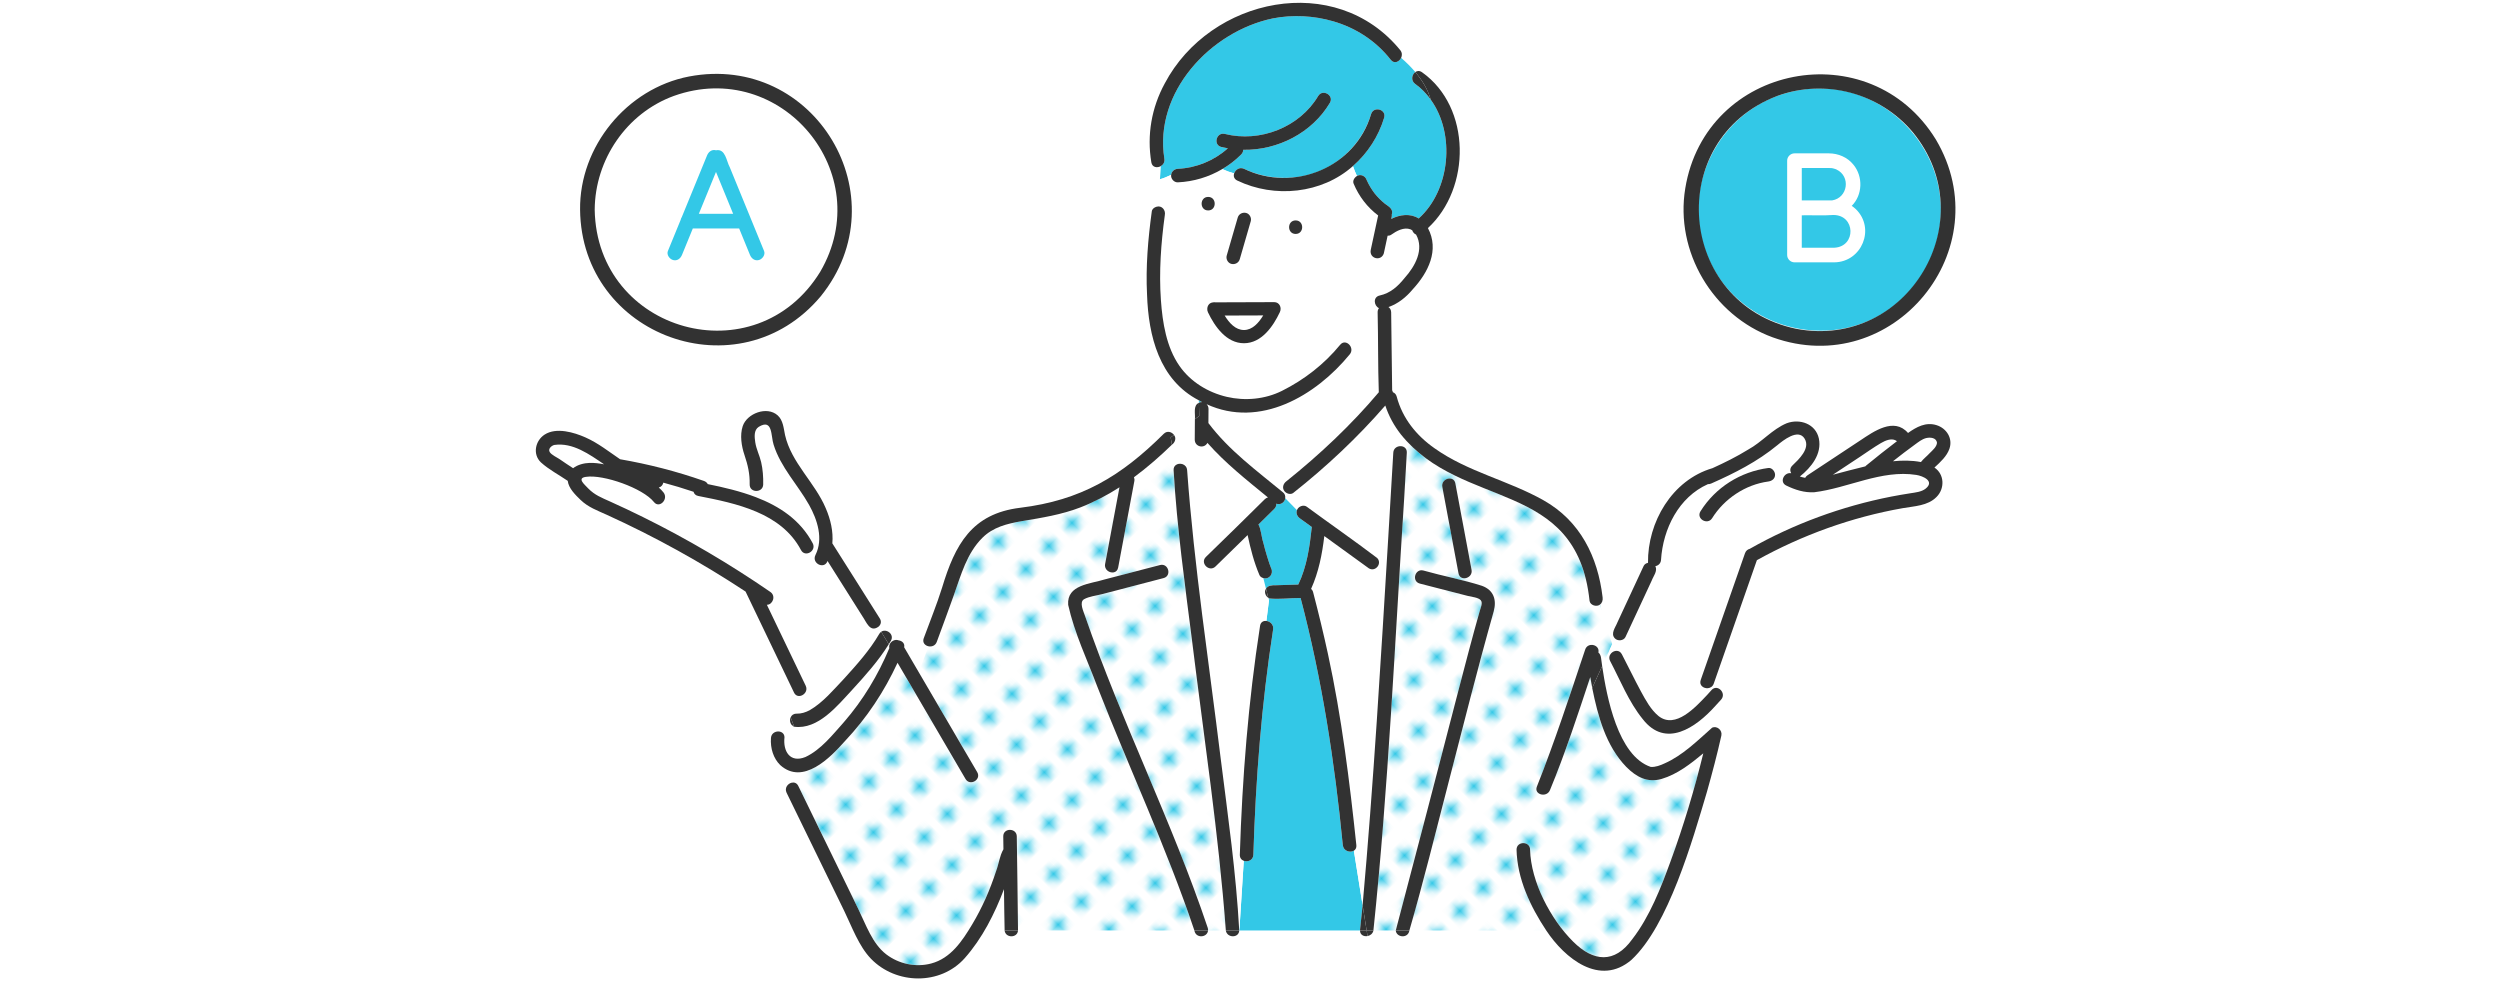 <?xml version="1.0" encoding="UTF-8"?><svg id="a" xmlns="http://www.w3.org/2000/svg" width="400" height="157" xmlns:xlink="http://www.w3.org/1999/xlink" viewBox="0 0 400 157"><defs><style>.c{fill:#fff;}.d{fill:none;}.e{fill:url(#b);}.f{fill:#33c8e7;}.g{fill:#323232;}.h{fill:#2e2e2e;}</style><pattern id="b" x="0" y="0" width="4.978" height="5.185" patternTransform="translate(3470.123 -9301.479) rotate(-45) scale(1.045)" patternUnits="userSpaceOnUse" viewBox="0 0 4.978 5.185"><rect class="d" x="0" width="4.978" height="5.185"/><rect class="c" x="0" y="-0" width="4.978" height="5.185"/><circle class="f" cx="2.489" cy="2.592" r="1.058"/></pattern></defs><rect class="d" width="400" height="157"/><path class="c" d="M298.547,74.518c1.631-1.342,3.288-2.652,4.97-3.929-.761-.585-1.811-.139-2.568.305-1.17.687-2.283,1.489-3.415,2.236-1.428.943-2.855,1.887-4.283,2.83,1.731-.458,3.461-.923,5.203-1.342.03-.034.057-.07.093-.1Z"/><path class="f" d="M216.616,136.109c-.6.364-1.666.065-1.767-.883-1.301-13.335-3.338-26.578-6.751-39.545-1.664-.02-3.379.252-5.021.067l-.044.346.395,1.581-.395-1.581-.411,3.258c.591.067,1.195.587,1.076,1.351-1.852,11.951-2.786,23.975-3.16,36.058-.027.881-.904,1.203-1.534.969l-.705,11.145h19.306c.122-1.344.29-2.688.412-4.034l-1.4-8.733Z"/><path class="f" d="M202.923,95.652l.11.441.044-.346c-.056-.024-.103-.062-.154-.095Z"/><path class="c" d="M205.631,79.702l1.881,1.924c.195-.584,1.03-.937,1.559-.559,3.739,2.752,7.567,5.401,11.262,8.205l1.795-3.391c.27-4.485.545-8.97.798-13.456.036-.636.51-.978,1.006-1.031l.178-1.926c-1.047-1.351-1.898-2.866-2.463-4.587-4.441,5.117-9.421,9.787-14.731,13.988-.42.321-1.077.117-1.391-.266l-.234.187c.284.209.385.569.34.912Z"/><path class="c" d="M269.807,116.702c-6.828,3.402-9.626-6.499-12.183-10.936-.252-.478-.123-.934.165-1.242l-.277-.476-1.165,2.537c.735,4.903,2.497,14.329,7.78,16.124.746.048,1.529-.25,2.202-.563,2.905-1.277,5.292-3.664,7.623-5.726l.502-3.47c-1.362,1.46-2.873,2.879-4.647,3.753Z"/><path class="c" d="M198.373,136.762c.381-12.279,1.356-24.489,3.238-36.633.094-.604.548-.829,1.011-.776l.411-3.258-.11-.441c-.464-.29-.691-.991-.366-1.463l-.424-1.696c-.275-.072-.52-.237-.627-.489-.87-2.039-1.426-4.222-1.891-6.394-1.712,1.676-3.423,3.353-5.14,5.025-.999.973-2.531-.557-1.531-1.531,3.145-3.069,6.304-6.124,9.416-9.228.16-.16.334-.248.51-.288-3.377-2.768-6.798-5.457-9.681-8.726-.536.98-2.013.63-2.032-.501.008-1.098.016-2.195.024-3.293l-3.344,2.519c.387.465.218,1.169-.327,1.56l.579,3.292c.586-.498,1.791-.229,1.851.798,1.79,24.644,6.605,48.994,8.335,73.637h.022l.705-11.145c-.365-.136-.647-.458-.631-.969Z"/><path class="e" d="M194.823,135.105c-1.241-10.85-2.708-21.674-4.083-32.508-1.153-9.087-2.43-18.209-2.964-27.359-.021-.36.109-.625.313-.798l-.579-3.292c-1.91,1.86-3.929,3.626-6.076,5.212.074.183.104.394.06.629-.864,4.61-1.727,9.22-2.591,13.831-.167.893-1.11.952-1.677.51l-.449,1.371c2.939-.774,5.883-1.527,8.823-2.295,1.351-.353,1.922,1.736.575,2.087-3.287.859-6.575,1.718-9.862,2.577-.897.234-2.034.347-2.852.798-.847.467-.094,1.963.156,2.728,4.823,13.816,11.015,27.111,16.311,40.746,1.169,3.139,2.636,6.264,3.358,9.533h2.845c-.296-4.599-.776-9.192-1.31-13.77Z"/><path class="c" d="M135.061,108.576c2.014-2.219,4.1-4.537,5.61-7.141.09-.155.2-.271.321-.355l-.473-.78c-1.36.938-1.895-.807-2.549-1.72-1.855-2.94-3.711-5.88-5.567-8.821-.501,1.421-2.591.394-1.935-.949,1.306-2.596.311-5.645-1.015-8.024-1.829-3.244-4.547-6.012-5.676-9.634-.457-1.366-.1-4.246-2.388-2.852-.799.523-.674,1.638-.548,2.476.167,1.112.695,2.093.944,3.178.267,1.161.35,2.367.326,3.556-.014.712-.586,1.058-1.138,1.042l-.044.992c3.76,1.438,7.119,3.629,9.102,7.377.652,1.232-1.217,2.325-1.869,1.093-3.171-5.994-10.363-7.471-16.445-8.659-.434-.085-.67-.353-.749-.67-1.598-.536-3.21-1.024-4.836-1.462-.079.361-.321.678-.727.783.277.242.533.502.757.788.851,1.084-.671,2.626-1.531,1.531-1.775-2.226-8.079-4.445-10.875-4.029-1.568.205-.111,1.316.357,1.851,1.032,1.064,2.151,1.488,3.497,2.094,1.762.795,3.509,1.62,5.242,2.476,7.08,3.5,13.897,7.515,20.403,11.992.959.66.346,2.083-.556,2.054,2.071,4.318,4.143,8.636,6.214,12.954.352.735-.147,1.412-.74,1.596l1.375,2.323c2.176-1.271,3.796-3.257,5.512-5.058Z"/><path class="f" d="M256.229,97.635l-.239-.903c-.013.009-.027.017-.041.025l.28.878Z"/><path class="e" d="M242.649,135.944c.003-1.395,2.168-1.393,2.165,0,.129,5.16,3.285,11.131,6.904,14.733,3.252,3.2,6.605,3.536,9.429-.386,2.831-3.661,4.587-8.231,6.164-12.535,2.059-5.618,3.791-11.396,5.217-17.222-1.994,1.655-4.16,3.356-6.685,4.099-2.266.649-4.031-.319-5.629-1.918-3.281-3.384-4.555-8.153-5.463-12.653l-.456.993.456-.993c-.11-.577-.212-1.155-.306-1.734-2.017,6.073-4.008,12.192-6.455,18.1-.526,1.271-2.62.71-2.087-.576,2.858-7.202,5.267-14.577,7.726-21.922.423-1.281,2.399-.779,2.112.465.581.528.439,1.475.606,2.191l1.165-2.537-.218-.376.218.376.448-.976-1.732-5.437.835,3.154-.835-3.154-.28-.878c-.524.393-1.516.072-1.62-.617-2.06-19.626-20.411-14.437-30.218-26.672l-.178,1.926c.586-.063,1.201.277,1.159,1.031-.139,2.464-.283,4.927-.428,7.391-1.498,23.024-2.511,46.11-4.917,69.06h3.574c3.385-12.809,6.735-25.675,10.056-38.516,1.106-4.223,2.203-8.449,3.394-12.649.138-.484.514-1.261.136-1.685-.398-.446-1.489-.53-2.028-.67-2.57-.668-5.146-1.314-7.715-1.985-1.349-.352-.774-2.44.575-2.087,3.105.884,6.317,1.464,9.384,2.451,1.859.681,2.367,2.235,1.873,4.067-4.793,16.945-8.702,34.131-13.498,51.075h21.901c-2.536-3.822-4.651-8.269-4.752-12.932ZM233.362,91.746c-.864-4.61-1.727-9.221-2.591-13.831-.255-1.364,1.831-1.943,2.087-.576.864,4.61,1.727,9.22,2.591,13.831.255,1.364-1.831,1.943-2.087.576Z"/><path class="f" d="M188.454,27.011c2.958-.136,5.802-1.31,8.004-3.275-.352-.062-.703-.131-1.051-.218-1.352-.341-.776-2.428.575-2.087,5.604,1.414,11.956-1.06,14.926-6.065.711-1.198,2.582-.108,1.869,1.093-2.859,4.818-8.363,7.604-13.873,7.512.004.249-.084.506-.309.735-.905.921-1.931,1.7-3.031,2.348.612.286,1.241.515,1.899.692.192-.584.865-1.07,1.592-.727,4,1.886,8.912,1.958,12.896-.021,3.554-1.765,6.281-4.935,7.424-8.74.4-1.333,2.489-.762,2.087.575-.897,2.987-2.654,5.688-4.992,7.732.181.544.396,1.078.642,1.597.583-.379,1.373.013,1.556.649-.045-.108-.055-.132-.049-.119.324.772.797,1.561,1.316,2.246.498.623,1.068,1.19,1.69,1.689.598.415,1.345.85,1.06,1.691.031.242-.044.477-.091.712,1.366-.699,3.053-.934,4.397-.075,5.044-4.521,5.905-13.513,1.924-19.017.065.229.122.461.169.697-.047-.235-.104-.467-.169-.697-.689-.953-1.506-1.813-2.489-2.514-.736-.525-.526-1.504.023-1.896-.69-.817-1.462-1.577-2.269-2.275-.302.642-1.114,1.013-1.659.315-2.339-2.995-5.556-5.098-9.198-6.159-3.119-.908-6.478-1.088-9.67-.466-9.991,2.091-19.054,11.826-17.354,22.453.09.541-.185.955-.562,1.177-.033.703-.087,1.407-.149,2.11.587-.148,1.17-.421,1.795-.703.058-.546.524-.946,1.071-.971Z"/><path class="c" d="M185.617,33.065c.615.177.835.748.756,1.331-.613,4.502-.951,9.086-.628,13.626.256,3.589.869,7.512,2.97,10.527,3.544,5.057,10.926,6.736,16.401,3.987,3.588-1.794,6.772-4.275,9.314-7.378.884-1.079,2.407.462,1.531,1.531-5.432,6.637-14.38,11.907-22.907,7.98.188.201.307.469.305.743-.006.759-.011,1.518-.017,2.277,3.294,4.387,7.758,7.639,11.949,11.101l.234-.187c-.437-.533-.213-1.228.299-1.603,5.319-4.26,10.39-9.027,14.784-14.242-.148-4.258-.083-8.528-.187-12.79-.005-.279.079-.499.214-.666-.823-.376-.99-1.785.111-2.022,1.742-.375,2.931-1.483,4.019-2.837,1.656-1.847,3.128-4.528,1.806-6.914-.282-.11-.507-.373-.616-.689-.093-.051-.187-.107-.283-.152-1.052-.395-2.231.263-3.091.874-.168.118-.365.16-.562.15-.202.941-.405,1.882-.607,2.824-.43,1.345-2.386.848-2.087-.576.393-1.83.787-3.66,1.18-5.49-1.745-1.315-3.073-3.054-3.922-5.083-.198-.474.124-.982.531-1.225-.246-.519-.461-1.052-.642-1.597-4.995,4.451-12.548,5.186-18.508,2.322-.529-.249-.638-.721-.5-1.143-.657-.177-1.287-.406-1.899-.692-2.148,1.267-4.597,2.007-7.111,2.122-.62.03-1.156-.593-1.071-1.194-.625.281-1.208.555-1.795.703-.129,1.463-.309,2.925-.524,4.388.189-.048.385-.056.553-.008ZM207.302,35.266c1.395,0,1.393,2.165,0,2.165-1.395,0-1.393-2.165,0-2.165ZM196.274,40.896c.587-2.024,1.174-4.049,1.761-6.073.169-.582.753-.888,1.331-.756.565.129.914.788.756,1.332-.075.257-.149.514-.223.771-.512,1.767-1.025,3.535-1.537,5.302-.433,1.352-2.422.815-2.087-.576ZM196.882,49.932c1.17.286,2.265.867,3.239,1.566.492.354.684.922.388,1.481-.256.484-1.02.72-1.481.388-.569-.41-1.172-.776-1.814-1.059-.474-.176-.949-.327-1.456-.392-.437-.046-.859-.049-1.3.01-.264.045-.525.103-.782.177-.583.167-1.152-.203-1.331-.756-.43-1.982,3.365-1.707,4.539-1.415ZM193.307,31.507c1.395,0,1.393,2.165,0,2.165-1.395,0-1.393-2.165,0-2.165Z"/><path class="e" d="M175.568,109.852c-1.631-4.312-3.662-8.572-4.662-13.078-.249-3.243,3.602-3.343,5.872-4.073l.449-1.371c-.302-.236-.499-.612-.41-1.085.767-4.092,1.533-8.184,2.3-12.276-1.985,1.275-4.075,2.379-6.295,3.232-2.999,1.153-6.113,1.641-9.263,2.173-2.453.415-4.656.966-6.382,2.68-2.477,2.458-3.425,5.953-4.552,9.141-.887,2.511-1.827,5.005-2.741,7.507-.225.616-.812.81-1.317.707l-1.573,4.136c3.121,5.334,6.242,10.667,9.362,16.001.706,1.206-1.166,2.294-1.869,1.093-3.627-6.198-7.253-12.396-10.879-18.594-2.121,4.588-4.883,8.782-8.379,12.489-2.423,2.756-6.753,7.146-10.392,3.882.755.854,1.331,1.803,1.828,2.812.398-.094.825.035,1.062.522,1.319,2.704,2.637,5.408,3.955,8.112,1.875,3.846,3.751,7.693,5.626,11.539,1.201,2.463,2.263,5.577,4.481,7.283,2.015,1.55,4.737,2.127,7.197,1.474,3.154-.837,4.976-3.606,6.566-6.258,1.602-2.673,2.854-5.54,3.816-8.502.447-1.151.557-2.446,1.182-3.517-.009-.686-.019-1.372-.028-2.058-.019-1.396,2.145-1.392,2.165,0,.059,5.017.159,10.035.197,15.051h28.218c-4.459-13.271-10.442-25.987-15.534-39.024Z"/><path class="c" d="M126.614,121.128c.714.402,1.518.295,2.247-.001l-1.799-4.849c-.11-.042-.201-.104-.283-.175-.506.587-.911,1.195-1.262,1.863-.064,1.114-.006,2.542,1.098,3.163Z"/><path class="c" d="M142.3,103.239l-.097-.161c-1.632,2.646-3.789,5.042-5.874,7.318-2.352,2.528-5.43,6.387-9.266,5.881l1.799,4.849c2.499-1.167,4.361-3.576,6.166-5.59,3.063-3.518,5.466-7.535,7.266-11.831-.043-.165-.03-.32.007-.467Z"/><path class="f" d="M192.334,64.334c-.177-.088-.349-.187-.522-.282l.011.392c.154-.07.334-.125.512-.111Z"/><path class="c" d="M306.6,75.987c-5.567-.87-10.924,2.119-16.325,2.775-1.589.091-3.071-.39-4.483-1.078-1.153-.562-.315-2.182.798-1.964-.21-.37-.216-.843.185-1.228,1.007-.969,2.933-2.731,1.957-4.315-1.028-1.669-3.455.311-4.361,1.057-3.188,2.625-6.828,4.473-10.587,6.134-.177.079-.351.105-.516.098-4.653,2.068-7.193,7.133-7.503,12.109-.037.589-.45.926-.905,1.015.39.792-.334,1.601-.599,2.333-1.395,3-2.79,5.999-4.185,8.999-.293.616-1.247.696-1.69.225l-.874,1.903.277.476c.454-.487,1.306-.605,1.704.15,1.045,1.983,2.001,4.012,3.072,5.981.755,1.387,1.57,2.905,2.814,3.922,2.714,2.127,5.936-1.465,7.763-3.386l.13-1.08c-.7.071-1.456-.462-1.161-1.308.294-.842.589-1.685.883-2.527,2.068-5.919,4.137-11.837,6.205-17.756.14-.402.435-.625.761-.706,7.022-3.987,14.718-6.802,22.641-8.359,1.011-.197,2.026-.368,3.044-.529.809-.128,1.808-.218,2.468-.754,1.474-1.197-.442-2.016-1.514-2.185ZM282.929,77.04c-3.659.491-7.038,2.747-8.984,5.862-.737,1.18-2.61.092-1.869-1.093,2.392-3.829,6.397-6.336,10.853-6.934.584-.078,1.082.558,1.082,1.082,0,.641-.503,1.005-1.082,1.082Z"/><path class="c" d="M220.496,90.545c-.275.47-1.007.732-1.481.388-2.376-1.722-4.752-3.443-7.128-5.165-.344,2.915-.902,5.759-2.113,8.452.145.124.261.298.323.533.861,3.293,1.664,6.601,2.384,9.928,2.184,10.081,3.45,20.296,4.533,30.545.045.428-.13.721-.398.883l1.4,8.733c1.762-19.623,2.92-39.296,4.113-58.96l-1.795,3.391c.311.347.425.824.162,1.272Z"/><path class="f" d="M203.485,93.66c1.413-.044,2.826-.088,4.239-.132,1.38-2.888,1.825-6.054,2.163-9.208-.636-.461-1.272-.922-1.908-1.383-.426-.308-.654-.815-.467-1.31l-1.881-1.924c-.052.702-.815,1.147-1.429.881.03.276-.054.569-.311.825-.843.84-1.691,1.675-2.541,2.507.433.814.47,1.99.773,2.897.286,1.218.956,3.421,1.252,4.1.438.833-.287,1.864-1.242,1.582l.424,1.696c.197-.31.556-.518.928-.53Z"/><path class="c" d="M309.563,70.254c-1.03-.649-2.31.19-3.149.858-1.203.866-2.376,1.772-3.54,2.69,1.502-.149,2.971-.158,4.475.128.49-.825,3.58-2.737,2.213-3.675Z"/><path class="c" d="M96.655,74.292c-2.356-1.601-5.002-3.524-7.961-3.1-.466.117-1.04.625-.737,1.137.268.452,1.178.861,1.619,1.165.701.483,1.406.96,2.123,1.42,1.411-1.068,3.305-.946,4.956-.623Z"/><path class="g" d="M140.769,98.958c-2.535-4.004-5.048-8.025-7.595-12.02.17-1.888-.273-3.812-1.05-5.614-1.747-4.142-5.506-7.256-6.52-11.727-.224-1.081-.301-2.357-1.183-3.144-1.705-1.522-4.906-.313-5.585,1.729-.48,1.441-.198,3.207.278,4.612.539,1.594.869,3.014.834,4.715-.014.682.498,1.028,1.027,1.042l.099-2.217-.099,2.217c.552.015,1.123-.331,1.138-1.042.024-1.188-.059-2.395-.326-3.556-.249-1.085-.777-2.066-.944-3.178-.126-.838-.251-1.953.548-2.476,2.291-1.391,1.928,1.481,2.388,2.852,1.129,3.622,3.847,6.39,5.676,9.634,1.326,2.379,2.321,5.428,1.015,8.024-.658,1.338,1.436,2.374,1.935.949,1.856,2.94,3.711,5.88,5.567,8.821.652.912,1.19,2.658,2.549,1.72l-1.8-2.972,1.8,2.972c.386-.295.586-.807.249-1.342Z"/><path class="g" d="M156.356,123.546c-3.121-5.334-6.242-10.667-9.362-16.001l-.545,1.433.545-1.433c-.777-1.327-1.554-2.655-2.33-3.983.14-.613-.327-1.027-.875-1.101-.594-.248-1.336.162-1.488.777l1.38,2.279-1.38-2.279c-.036.147-.049.302-.007.467-1.8,4.296-4.202,8.312-7.266,11.831-1.805,2.015-3.666,4.423-6.166,5.59l.286.77-.286-.77c-2.453.992-3.6-.917-3.345-3.161-.398.756-.731,1.59-1.06,2.578.329-.988.662-1.822,1.06-2.578-.017-1.276-2.06-1.236-2.162.108-.126,1.66.407,3.296,1.482,4.342-.126-.143-.243-.292-.38-.429.138.138.254.286.38.429,3.629,3.264,7.975-1.128,10.392-3.882,3.496-3.707,6.258-7.901,8.379-12.488,3.626,6.198,7.253,12.396,10.879,18.594.703,1.202,2.575.114,1.869-1.093Z"/><path class="g" d="M106.133,77.223c1.626.438,3.238.926,4.836,1.462.079.318.315.586.749.67,6.082,1.188,13.274,2.665,16.445,8.659.652,1.232,2.521.139,1.869-1.093-1.983-3.748-5.342-5.939-9.102-7.377l-.088,1.982.088-1.982c-2.48-.948-5.133-1.572-7.687-2.087-.118-.216-.311-.399-.6-.501-4.372-1.535-8.863-2.689-13.428-3.477-1.802-1.222-3.506-2.585-5.516-3.479-1.856-.826-4.687-1.672-6.557-.467-1.507.971-1.962,3.16-.591,4.452,1.262,1.149,2.879,1.984,4.286,2.951.137,1.197,1.246,2.267,2.052,3.047,1.226,1.187,2.696,1.7,4.232,2.4,7.694,3.505,15.113,7.613,22.171,12.268,2.584,5.386,5.167,10.772,7.751,16.159.249.518.712.632,1.129.503l-1.449-2.448,1.449,2.448c.593-.183,1.093-.861.74-1.596-2.071-4.318-4.142-8.636-6.214-12.954.902.029,1.515-1.394.556-2.054-6.505-4.477-13.323-8.493-20.403-11.992-1.732-.856-3.48-1.682-5.242-2.476-1.345-.606-2.464-1.03-3.497-2.094-.467-.534-1.926-1.646-.357-1.851,2.775-.421,9.108,1.805,10.875,4.029.859,1.095,2.382-.446,1.531-1.53-.224-.285-.481-.546-.757-.788.406-.104.648-.422.727-.783ZM94.323,74.065c-.888.028-1.912.287-2.625.849-.717-.46-1.421-.937-2.123-1.42-.441-.303-1.351-.713-1.619-1.165-.304-.513.271-1.02.737-1.137,2.96-.424,5.603,1.498,7.961,3.099-.774-.15-1.56-.25-2.332-.226Z"/><path class="g" d="M273.945,82.903c1.946-3.115,5.325-5.371,8.984-5.862.579-.078,1.082-.442,1.082-1.082,0-.524-.499-1.161-1.082-1.082-4.456.598-8.461,3.105-10.853,6.934-.74,1.185,1.132,2.273,1.869,1.093Z"/><path class="g" d="M256.162,105.233c-.044-.336-.187-.638-.42-.839.287-1.244-1.689-1.745-2.112-.465-2.458,7.345-4.868,14.72-7.726,21.922-.533,1.286,1.561,1.846,2.087.576,2.447-5.908,4.438-12.027,6.455-18.1.094.58.196,1.158.306,1.734l1.596-3.476c-.065-.451-.127-.902-.185-1.353Z"/><path class="g" d="M273.951,116.42l-.509,3.516.509-3.516c-2.331,2.063-4.718,4.449-7.623,5.726-.672.313-1.455.611-2.202.563-5.269-1.778-7.049-11.224-7.78-16.124l-1.596,3.476c.908,4.499,2.183,9.27,5.463,12.653,1.597,1.599,3.362,2.567,5.629,1.918,2.526-.742,4.69-2.444,6.685-4.098-1.426,5.826-3.158,11.603-5.217,17.222-1.577,4.305-3.333,8.875-6.164,12.535-2.825,3.918-6.173,3.59-9.429.385-3.62-3.602-6.775-9.57-6.905-14.733.003-1.393-2.162-1.395-2.165-0.0.101,4.663,2.216,9.11,4.752,12.932h1.849-1.849c2.962,4.467,8.572,9.023,13.627,4.706,5.898-5.463,9.775-19.098,12.086-26.893.836-2.974,1.63-5.967,2.304-8.982.198-.887-.707-1.616-1.466-1.286Z"/><path class="g" d="M311.908,71.799c.574-1.657-.452-3.265-2.056-3.772-1.719-.543-3.217.288-4.569,1.248-2.236-2.575-5.498-.232-7.614,1.175-2.822,1.865-5.644,3.729-8.466,5.594-.175.115-.293.258-.373.411-.284-.049-.569-.124-.856-.214,1.816-1.439,3.559-3.598,3.045-6.079-.509-2.347-3.032-3.223-5.142-2.445-2.324.968-3.966,3.019-6.17,4.216-1.828,1.131-3.755,2.083-5.709,2.973-6.477,1.904-10.397,8.644-10.319,15.148-.296.058-.567.223-.696.502-1.395,3-2.79,5.999-4.185,8.999-.304.797-1.168,1.816-.412,2.589l1.1-2.395-1.1,2.395c.443.471,1.397.391,1.69-.225,1.395-2.999,2.79-5.999,4.185-8.999.266-.733.989-1.541.599-2.333.455-.089.868-.426.905-1.015.31-4.975,2.85-10.04,7.503-12.109.165.007.338-.02.516-.098,3.759-1.661,7.399-3.509,10.587-6.134.905-.746,3.332-2.726,4.361-1.057.975,1.584-.95,3.346-1.957,4.315-.4.385-.395.858-.185,1.228-1.113-.217-1.951,1.402-.798,1.964,1.412.689,2.894,1.17,4.483,1.078,5.399-.655,10.76-3.644,16.325-2.774,1.071.169,2.988.988,1.514,2.185-.661.537-1.659.627-2.468.754-1.018.16-2.033.331-3.044.529-7.922,1.557-15.619,4.373-22.641,8.359-.327.081-.621.304-.761.706-2.068,5.919-4.137,11.837-6.205,17.756-.294.843-.589,1.685-.883,2.527-.296.846.46,1.379,1.161,1.308l.401-3.325-.401,3.325c.39-.04.763-.264.927-.732,2.301-6.584,4.602-13.168,6.903-19.752,7.273-4.032,15.162-6.88,23.358-8.323,1.83-.324,3.987-.366,5.374-1.78,1.35-1.332,1.301-3.627-.324-4.714.945-.868,1.984-1.813,2.399-3.011ZM298.547,74.518c-.036.03-.063.066-.093.1-1.742.418-3.471.883-5.203,1.342,1.428-.943,2.855-1.887,4.283-2.83,1.132-.748,2.245-1.55,3.415-2.236.757-.444,1.807-.89,2.568-.305-1.682,1.278-3.339,2.588-4.97,3.929ZM308.748,72.507c-.443.489-1.001.9-1.398,1.422-1.505-.286-2.974-.276-4.475-.128,1.164-.918,2.337-1.823,3.54-2.69.548-.395,1.092-.843,1.757-1.015.721-.174,1.653-.049,1.75.754-.066.678-.725,1.204-1.173,1.657Z"/><path class="g" d="M214.43,55.158c-2.542,3.103-5.726,5.584-9.314,7.378-2.698,1.349-5.897,1.644-8.822.962-2.997-.698-5.804-2.401-7.579-4.949-2.101-3.015-2.715-6.938-2.97-10.527-.323-4.54.015-9.124.628-13.626.156-.773-.482-1.564-1.309-1.324-.22,1.496-.467,2.992-.716,4.489.249-1.496.497-2.992.716-4.489-.376.096-.726.363-.778.748-.6,4.404-.986,8.856-.76,13.303.219,6.616,1.951,13.657,8.286,16.928l-.033-1.212.033,1.212c.174.095.345.193.522.282-.178-.014-.358.041-.512.111l.057,2.1.477-.359-.477.359.015.564-.015-.564-.697.525c-.008,1.098-.016,2.196-.024,3.293.02,1.131,1.497,1.481,2.032.501,2.883,3.269,6.303,5.958,9.681,8.726-.175.041-.35.128-.51.288-3.111,3.103-6.271,6.159-9.416,9.228-1.0.974.532,2.504,1.531,1.531,1.716-1.672,3.428-3.348,5.14-5.025.465,2.172,1.021,4.355,1.891,6.394.108.252.353.417.627.489l-.32-1.279.32,1.279c.955.282,1.68-.749,1.242-1.582-.3-.688-.964-2.874-1.252-4.1-.304-.91-.339-2.079-.773-2.897.851-.832,1.699-1.667,2.541-2.507.257-.256.341-.549.311-.825.615.266,1.377-.179,1.429-.881l-.472-.483.472.483c.045-.343-.056-.703-.34-.912l-.825.66.825-.66c-4.191-3.462-8.655-6.715-11.949-11.101.006-.759.011-1.518.017-2.277.002-.275-.117-.542-.305-.743,8.53,3.926,17.475-1.343,22.907-7.98.876-1.069-.647-2.609-1.531-1.531Z"/><path class="g" d="M191.822,64.445c-.973.459-.54,1.76-.64,2.625l.697-.525-.057-2.1Z"/><path class="g" d="M197.03,42.227c.579.132,1.163-.174,1.331-.756.512-1.767,1.025-3.535,1.537-5.302.075-.257.149-.514.223-.771.158-.543-.191-1.203-.756-1.332-.578-.132-1.163.174-1.331.756-.512,1.767-1.025,3.535-1.537,5.302-.075.257-.149.514-.224.771-.158.544.191,1.203.756,1.331Z"/><path class="g" d="M193.307,33.671c1.393,0,1.395-2.165,0-2.165-1.393,0-1.395,2.165,0,2.165Z"/><path class="g" d="M207.302,37.431c1.393,0,1.395-2.165,0-2.165-1.393,0-1.395,2.165,0,2.165Z"/><path class="g" d="M226.427,13.425c.984.701,1.8,1.561,2.489,2.514-.46-1.625-1.355-3.094-2.466-4.41-.549.392-.759,1.371-.023,1.896Z"/><path class="g" d="M256.417,95.565c-.767-6.493-3.589-12.215-9.436-15.51-5.615-3.177-12.153-4.558-17.457-8.334-2.913-2.039-5.135-4.798-6.052-8.268-.099-.375-.334-.596-.612-.698-.02-.104-.059-.206-.115-.304-.079-4.161-.079-8.322-.159-12.483-.008-.39-.186-.667-.434-.839,1.544-.535,2.819-1.565,3.879-2.832,2.464-2.664,4.311-6.272,2.436-9.807,6.912-6.35,6.973-19.335-.948-24.934-.394-.281-.778-.235-1.07-.027,1.111,1.316,2.006,2.785,2.466,4.41,3.981,5.503,3.12,14.496-1.924,19.017-1.345-.859-3.031-.624-4.397.075.048-.235.122-.469.091-.712.284-.843-.461-1.275-1.06-1.691-.622-.499-1.192-1.066-1.69-1.689-.49-.651-.921-1.353-1.253-2.101-.027-.059-.123-.286-.014-.026-.182-.636-.973-1.028-1.556-.649.855,1.801,2.124,3.393,4.034,4.348-1.91-.955-3.179-2.547-4.034-4.348-.407.243-.73.751-.531,1.225.849,2.028,2.177,3.768,3.922,5.083-.393,1.83-.786,3.66-1.18,5.49-.299,1.424,1.658,1.921,2.088.576.202-.941.405-1.882.607-2.824.197.01.394-.032.562-.15.86-.611,2.04-1.269,3.091-.874.096.046.19.101.283.152.11.317.334.579.616.689,1.322,2.388-.15,5.067-1.806,6.914-1.088,1.354-2.277,2.461-4.019,2.837-1.101.237-.934,1.646-.111,2.022-.135.167-.219.387-.214.666.103,4.261.039,8.532.187,12.79-4.393,5.215-9.465,9.982-14.784,14.242-.511.374-.737,1.071-.299,1.603l1.248-.998-1.248.998c.315.383.971.587,1.391.266,5.31-4.2,10.29-8.87,14.731-13.988.565,1.721,1.416,3.235,2.463,4.587l.079-.861-.079.861c9.805,12.232,28.161,7.049,30.218,26.672.109.709,1.137,1.018,1.661.591l-1.002-3.786,1.002,3.786c.362-.256.49-.711.427-1.167Z"/><path class="g" d="M221.464,18.833c.402-1.337-1.687-1.908-2.087-.575-2.503,8.539-12.407,12.591-20.321,8.76-.728-.343-1.4.143-1.592.727,1.061.285,2.197.436,3.48.436-1.283,0-2.419-.151-3.48-.436-.139.421-.029.894.5,1.143,5.959,2.864,13.514,2.129,18.508-2.322-.14-.421-.268-.845-.375-1.271.106.426.234.85.375,1.271,2.338-2.045,4.095-4.745,4.992-7.732Z"/><path class="g" d="M224.052,8.039c-10.345-12.702-30.419-8.451-37.693,5.314-2.112,3.889-2.871,8.255-2.147,12.62.137.828.951.941,1.526.602.032-.667.054-1.334.054-2.001,0,.667-.022,1.334-.054,2.001.377-.222.651-.637.562-1.177-1.701-10.627,7.363-20.362,17.354-22.453,3.193-.621,6.551-.442,9.67.466,3.642,1.06,6.859,3.164,9.198,6.159.545.698,1.358.326,1.659-.315-.521-.45-1.055-.876-1.589-1.277.534.401,1.069.826,1.589,1.277.172-.367.18-.82-.129-1.215Z"/><path class="g" d="M210.908,15.365c-2.97,5.005-9.322,7.478-14.926,6.065-1.351-.341-1.928,1.746-.575,2.087.348.088.699.156,1.051.218-2.202,1.965-5.046,3.139-8.004,3.275-.547.025-1.013.425-1.071.971.408-.184.834-.369,1.294-.522-.46.153-.886.339-1.294.522-.085.601.451,1.223,1.071,1.194,2.514-.115,4.963-.855,7.111-2.122-.622-.291-1.23-.632-1.837-1.037.606.404,1.215.746,1.837,1.037,1.1-.649,2.126-1.427,3.031-2.348.225-.229.313-.487.309-.735,5.51.092,11.014-2.694,13.873-7.512.713-1.201-1.158-2.291-1.869-1.093Z"/><path class="g" d="M195.317,121.409c-1.877-15.377-4.252-30.714-5.376-46.17-.06-1.027-1.265-1.296-1.851-.798l1.267,7.201-1.267-7.201c-.204.173-.334.438-.313.798.534,9.15,1.81,18.272,2.964,27.359,1.89,15.412,4.246,30.788,5.393,46.278h2.143c-.499-9.186-1.812-18.344-2.959-27.466Z"/><path class="g" d="M196.133,148.875c.182,1.237,2.107,1.245,2.143,0h-2.143Z"/><path class="g" d="M217.606,148.768c-.004.038-0.0.071-.001.107h1.058l-.647-4.034c-.128,1.31-.263,2.619-.41,3.927Z"/><path class="g" d="M223.933,71.394l-.435,4.711.435-4.711c-.496.054-.97.395-1.006,1.031-.253,4.486-.528,8.971-.798,13.456l1.023-1.933-1.023,1.933c-1.193,19.665-2.351,39.337-4.113,58.96l.647,4.034h1.085c2.405-22.95,3.418-46.036,4.917-69.06.144-2.464.288-4.927.427-7.391.043-.754-.573-1.095-1.159-1.031Z"/><path class="g" d="M219.748,148.875h-1.085l.144.896c.43-.081.836-.379.941-.896Z"/><path class="g" d="M218.663,148.875h-1.058c-.017.711.616,1.007,1.202.896l-.144-.896Z"/><path class="g" d="M193.247,148.48c-5.681-16.945-13.805-32.986-19.628-49.884-.251-.765-1.003-2.26-.156-2.728.818-.451,1.954-.564,2.852-.798,3.287-.859,6.575-1.718,9.862-2.577,1.347-.352.776-2.44-.575-2.087-2.939.768-5.884,1.521-8.823,2.295l-.57,1.743.57-1.743c-2.27.724-6.121.834-5.872,4.073 1,4.506,3.031,8.765,4.661,13.078,5.093,13.036,11.075,25.753,15.534,39.024h2.186c.009-.123 0-.253-.041-.395Z"/><path class="g" d="M191.102,148.875c.21,1.32,2.083,1.162,2.186,0h-2.186Z"/><path class="g" d="M230.771,77.915c.864,4.61,1.727,9.22,2.591,13.831.256,1.367,2.343.788,2.087-.576-.864-4.61-1.727-9.22-2.591-13.831-.256-1.368-2.343-.788-2.087.576Z"/><path class="g" d="M231.687,125.497c2.396-9.242,4.71-18.509,7.311-27.696.493-1.832-.014-3.386-1.873-4.067-3.068-.987-6.28-1.567-9.384-2.451-1.349-.352-1.925,1.735-.575,2.088,2.569.671,5.145,1.317,7.715,1.985.539.14,1.63.224,2.028.67.377.424.002,1.201-.136,1.685-1.192,4.2-2.289,8.426-3.394,12.649-3.321,12.841-6.67,25.707-10.056,38.516h2.178c2.238-7.741,4.168-15.578,6.187-23.378Z"/><path class="g" d="M223.322,148.875c.1,1.158,1.987,1.327,2.178,0h-2.178Z"/><path class="g" d="M202.622,99.352l-.924,7.319.924-7.319c-.463-.053-.918.172-1.011.776-1.882,12.144-2.857,24.354-3.238,36.633-.016.511.266.833.631.969l.272-4.299-.272,4.299c.629.235,1.506-.087,1.534-.969.375-12.083,1.308-24.107,3.16-36.058.118-.764-.485-1.284-1.076-1.351Z"/><path class="g" d="M202.403,94.742c.017.371.219.713.52.91l-.366-1.463c-.102.161-.164.348-.154.552Z"/><path class="g" d="M220.038,89.831l.296-.558c-3.695-2.804-7.523-5.453-11.262-8.205-.529-.378-1.364-.025-1.559.559l2.721,2.783-2.721-2.783c-.187.495.041,1.002.467,1.31.636.461,1.272.922,1.908,1.383-.338,3.154-.783,6.32-2.163,9.208-1.213.038-2.425.076-3.638.114-.557-.006-1.214.008-1.529.549l.366,1.463c.051.033.098.072.154.095l.121-.957-.121.957c1.643.185,3.357-.087,5.021-.067,3.413,12.967,5.45,26.21,6.751,39.545.1.948,1.167,1.247,1.767.883l-.614-3.831.614,3.831c.268-.162.443-.456.398-.883-1.083-10.249-2.349-20.464-4.533-30.545-.721-3.327-1.524-6.634-2.384-9.928-.061-.235-.178-.408-.323-.533,1.211-2.693,1.769-5.538,2.113-8.452,2.376,1.722,4.752,3.444,7.128,5.165,1.048.636,2.187-.784,1.319-1.661l-.296.558Z"/><path class="g" d="M187.307,69.989l-3.371,2.54,3.371-2.54-.142-.805.142.805.531-.4c-.355-.488-1.081-.728-1.638-.181-6.863,6.828-13.253,10.644-22.962,11.835-7.767.944-10.425,5.889-12.502,12.774-.853,2.738-1.956,5.415-2.94,8.109-.252.69.209,1.169.77,1.283l.997-2.621-.997,2.621c.505.102,1.092-.091,1.317-.707.914-2.502,1.854-4.995,2.741-7.507,1.126-3.188,2.075-6.683,4.552-9.141,1.727-1.714,3.929-2.266,6.382-2.68,3.15-.532,6.263-1.02,9.263-2.173,2.219-.853,4.31-1.957,6.295-3.232-.767,4.092-1.533,8.184-2.3,12.276-.089.474.108.849.41,1.085l1.057-3.229-1.057,3.229c.567.443,1.51.384,1.677-.51.864-4.61,1.727-9.22,2.591-13.831.044-.236.015-.446-.06-.629,2.147-1.585,4.166-3.352,6.076-5.212l-.204-1.16Z"/><path class="g" d="M187.511,71.149c.545-.39.714-1.095.327-1.56l-.531.4.204,1.16Z"/><path class="g" d="M142.541,102.528c.61-1.052-.73-2.014-1.548-1.448l1.21,1.998c.113-.183.231-.364.338-.55Z"/><path class="g" d="M126.504,114.772c-.194.439-.099,1.009.275,1.33.05-.058.102-.116.154-.173l-.429-1.157Z"/><path class="g" d="M126.933,115.929c-.052.057-.104.115-.154.173.082.071.174.133.283.175l-.129-.348Z"/><path class="g" d="M140.993,101.08c-.121.084-.231.2-.321.355-1.51,2.604-3.596,4.922-5.61,7.141-1.716,1.801-3.336,3.787-5.512,5.058l.521.88-.521-.88c-.648.343-1.345.567-2.103.554-.482-.008-.794.247-.942.584l.429,1.157c.131-.146.264-.292.41-.437-.145.145-.278.291-.41.437l.129.348c3.837.506,6.914-3.353,9.266-5.881,2.085-2.277,4.242-4.672,5.874-7.319l-1.21-1.998Z"/><path class="g" d="M162.686,133.825c-.019-1.392-2.184-1.396-2.165,0,.009.686.019,1.372.028,2.058-.624,1.07-.735,2.365-1.182,3.517-.962,2.962-2.214,5.828-3.816,8.502-1.59,2.652-3.412,5.421-6.566,6.258-2.46.653-5.182.075-7.197-1.474-2.218-1.706-3.28-4.82-4.481-7.283-1.875-3.846-3.751-7.693-5.626-11.539-1.319-2.704-2.637-5.408-3.955-8.112-.237-.487-.664-.616-1.062-.522.731,1.484,1.317,3.087,2.121,4.696-.804-1.609-1.39-3.212-2.121-4.696-.626.148-1.179.851-.807,1.614,3.07,6.297,6.141,12.595,9.211,18.892,1.224,2.51,2.335,5.651,4.296,7.673,4.012,4.137,11.089,4.272,14.987-.098,2.808-3.162,4.797-7.116,6.286-11.045.041,2.203.041,4.41.102,6.611h2.143c-.039-5.015-.138-10.034-.197-15.051Z"/><path class="g" d="M160.74,148.875c.126,1.244,2.052,1.247,2.143,0h-2.143Z"/><path class="g" d="M273.845,110.409c-.228.255-.464.518-.704.782l-.276,2.285.276-2.285c-1.823,1.919-5.053,5.514-7.763,3.386-1.244-1.018-2.059-2.535-2.814-3.922-1.071-1.969-2.027-3.998-3.072-5.981-.398-.755-1.25-.636-1.704-.15l1.581,2.724-1.581-2.724c-.288.308-.417.764-.165,1.242,1.636,3.107,2.975,6.538,5.207,9.283,3.664,4.74,8.512,1.375,11.623-2.1l.258-1.78-.258,1.78c.314-.337.623-.675.922-1.01.926-1.036-.6-2.572-1.531-1.531Z"/><path class="c" d="M107.826,15.344c-18.254,6.982-16.077,33.277,3.028,37.268,7.943,1.572,16.236-2.18,20.376-9.114,9.222-15.764-6.23-34.286-23.404-28.153Z"/><path class="g" d="M110.231,12.242c-9.93,1.916-17.534,11.192-17.418,21.313.212,20.283,25.43,29.429,38.493,13.867,12.876-15.91-.973-39.015-21.074-35.18ZM131.229,43.497c-10.32,16.768-35.739,9.699-36.077-9.942.052-8.014,5.088-15.447,12.673-18.211,17.176-6.132,32.626,12.391,23.404,28.153Z"/><path class="d" d="M111.814,34.21h5.491c-.915-2.234-1.83-4.468-2.745-6.702-.915,2.234-1.83,4.468-2.745,6.702Z"/><path class="f" d="M122.254,40.164c-1.828-4.463-3.657-8.927-5.485-13.39-.548-.978-.675-3.027-2.21-2.728-.663-.184-1.191.24-1.428.819-1.349,3.294-2.698,6.587-4.048,9.881-.085.127-.145.271-.174.425-.682,1.665-1.364,3.329-2.046,4.993-.241.589.262,1.28.817,1.439.668.191,1.201-.235,1.439-.817.578-1.412,1.157-2.824,1.735-4.236,2.469-0,4.938 0,7.408-0.0.578,1.412,1.157,2.824,1.735,4.236.238.582.779,1.002,1.439.817.552-.155,1.059-.849.817-1.439ZM111.814,34.21c.915-2.234,1.83-4.468,2.745-6.702.915,2.234,1.83,4.468,2.745,6.702h-5.491Z"/><path class="f" d="M307.784,43.497c9.222-15.764-6.23-34.286-23.404-28.153-7.585,2.763-12.621,10.196-12.673,18.211.34,19.643,25.759,26.709,36.077,9.942Z"/><path class="g" d="M309.738,22.322c-10.553-17.186-36.841-12.117-40.097,7.821-1.662,10.099,4.396,20.33,13.995,23.833,19.232,6.917,36.513-14.095,26.102-31.655ZM287.407,52.611c-19.105-3.992-21.28-30.288-3.027-37.268,7.689-2.802,16.401-.453,21.662,5.803,11.531,14.02-.799,34.827-18.634,31.465Z"/><path class="d" d="M294.07,34.47c-.208-.051-.469-.067-.742-.073-1.674.124-3.364.017-5.043.051v5.187h5.2c3.082-.081,3.593-4.401.585-5.165Z"/><path class="d" d="M288.285,32.065c1.615.001,3.231-.001,4.846.001,2.534-.405,3.028-3.853.7-4.947-.029-.014-.057-.028-.086-.041-.179-.072-.465-.142-.638-.178-1.606-.056-3.215-.004-4.823-.021v5.187Z"/><path class="c" d="M296.941,33.47c-.211-.203-.435-.375-.666-.53,1.75-1.743,1.84-4.691.275-6.588-.958-1.194-2.423-1.809-3.935-1.815-1.833-.004-3.667.002-5.5,0-.632,0-1.17.536-1.17,1.17v15.098c0,.633.536,1.17,1.17,1.17h6.37c4.407-.046,6.621-5.412,3.456-8.505ZM291.884,26.878c.409.004.815-.017,1.224.021.173.036.458.106.638.178.029.014.057.028.086.041,2.329,1.095,1.832,4.543-.7,4.947-1.615-.002-3.231,0-4.846-.001v-5.187h3.599ZM293.484,39.636h-5.2v-5.187c1.679-.034,3.369.073,5.043-.051,3.574-.016,3.704,5.064.157,5.238Z"/><path class="h" d="M194.086,48.382c-.584.049-.89.507-.919.983-.023.19.005.394.106.604,1.083,2.268,2.949,4.955,5.767,4.949,2.819-.006,4.672-2.71,5.74-4.983.331-.705-.056-1.596-.914-1.593-3.13.011-6.261.022-9.391.033-.127-.026-.259-.022-.389.006ZM199.04,52.802c-1.352.005-2.362-1.121-3.096-2.314,2.057-.007,4.115-.014,6.172-.022-.726,1.198-1.728,2.331-3.076,2.336Z"/></svg>